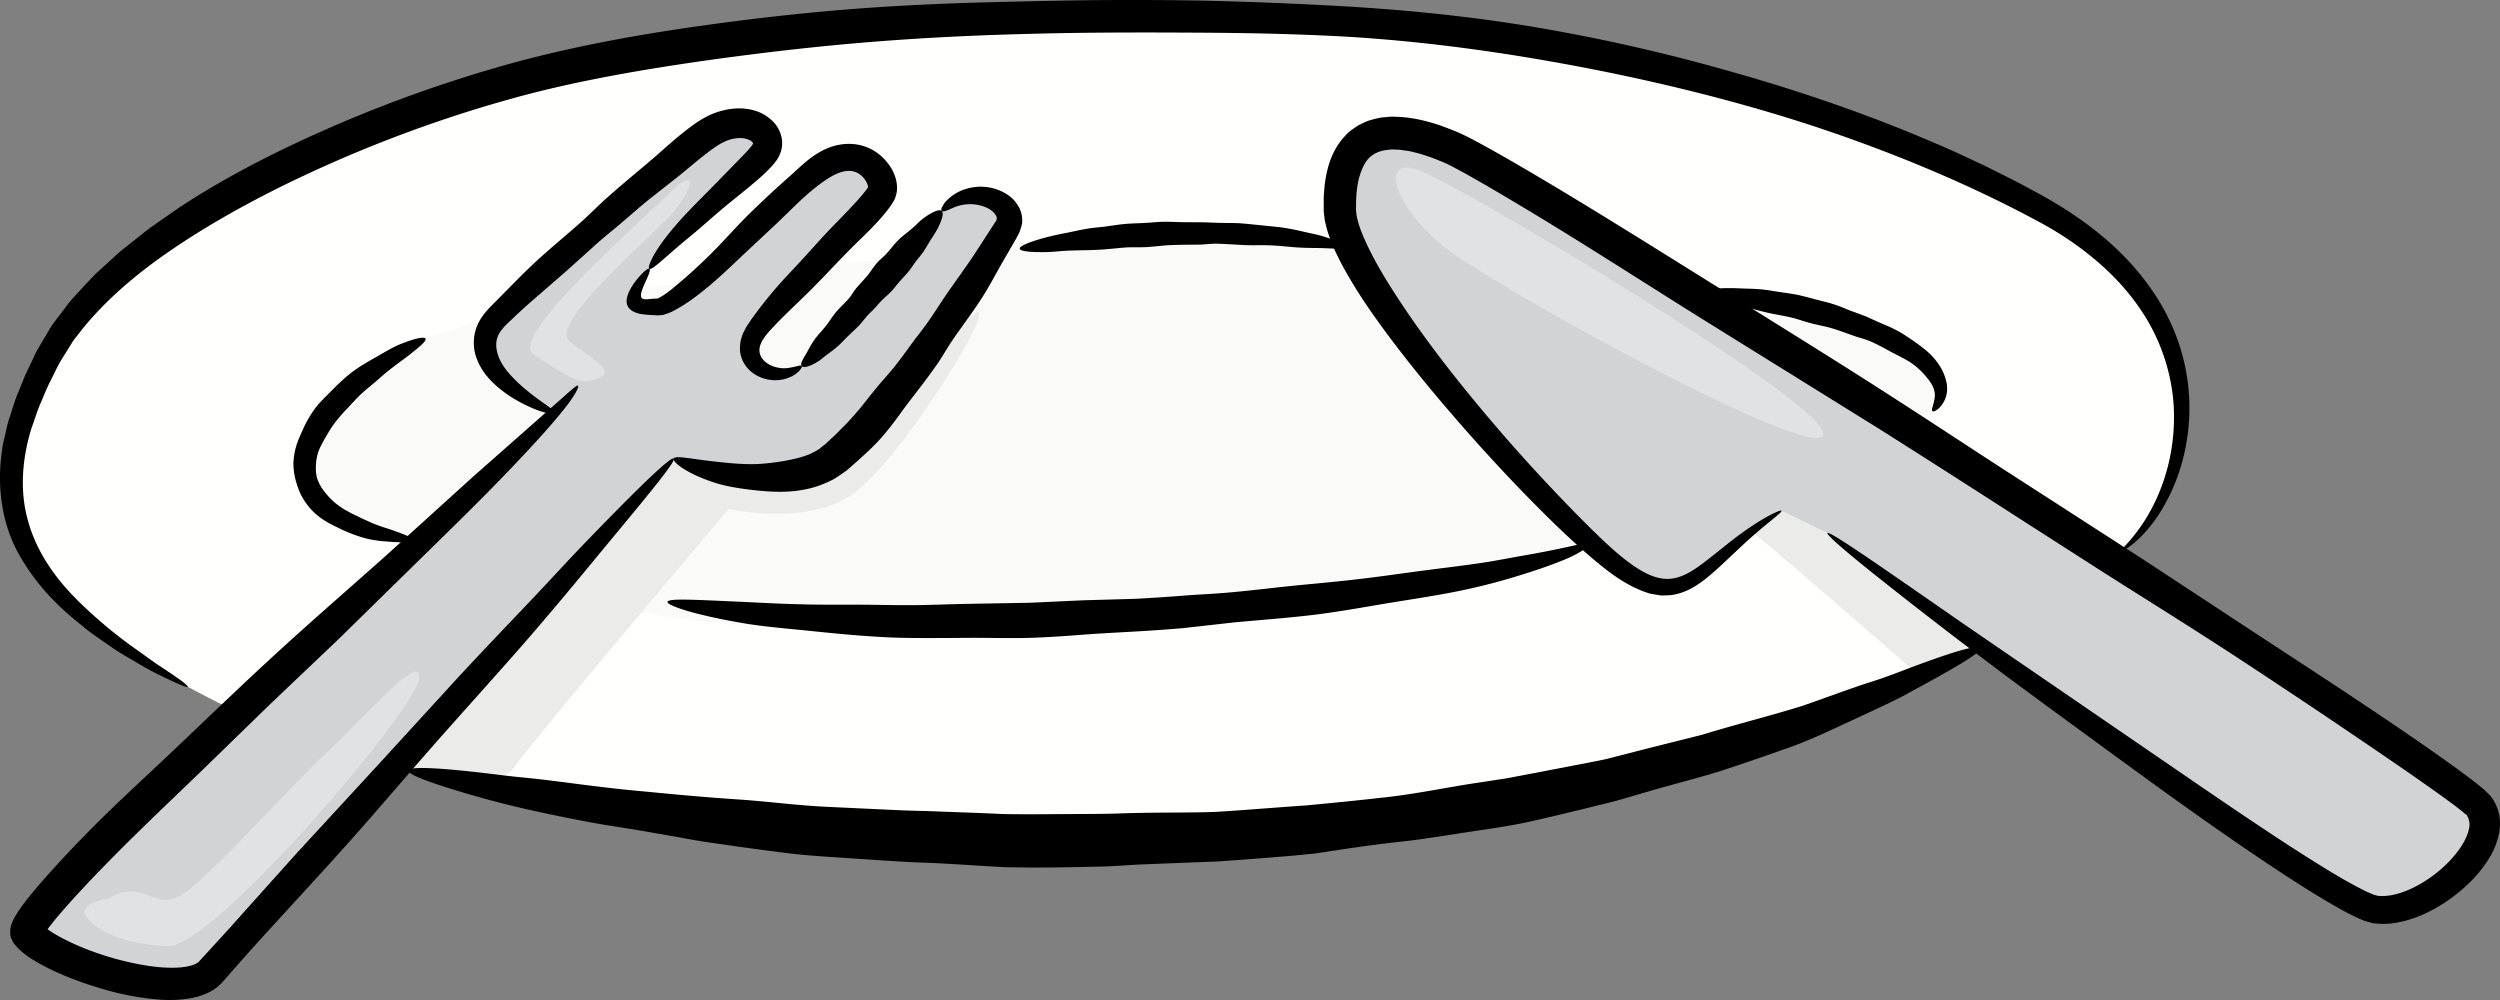 <svg width="120" height="48" fill="none" xmlns="http://www.w3.org/2000/svg"><rect width="100%" height="100%" fill="#808080" stroke="none"/><path d="M90.596 6.641c2.804 1.086 5.281 2.236 7.354 3.361 9.399 5.105 7.224 13.824 3.92 16.404l-4.59 3.586-2.227 1.116c-23.359 11.704-54.355 11.075-79.34 4.986C-.039 29.597-1.532 24.558 2.326 17.131 5.545 10.935 17.43 5.3 28.267 3.013 39.102.724 53.739.441 64.469 1.03c9.957.548 19.076 2.88 26.127 5.611z" fill="#FFFFFE"/><path d="M45.201 10.126c-1.44 1.605-5.456 6.432-6.72 7.44l6.72-7.44z" fill="#FFFFFE"/><path d="M81.554 14.107l-17.058-2.241s-5.425-1.565-15.55.075c0 0-20.212 1.24-28.522 4.311-7.35 3.667-10.077 9.344 3.766 10.596 8.055 6.823 47.779 1.843 52.086-.757l16.486-6.358c2.162-2.625-5.273-5.396-11.208-5.626z" fill="#FAFAF9"/><path d="M45.201 10.126l-6.568 7.32-.152.12c-1.263 1.008-3.206-.124-2.23-1.596S41.994 10 42.33 9.26c.335-.743-.968-2.605-3.013-1.174-2.045 1.43-6.536 6.692-7.758 6.645-1.222-.047-1.686.086-.387-1.827 1.3-1.913 5.085-4.786 5.58-5.673.493-.887-.992-2.001-2.72-.86-1.727 1.14-9.472 8.022-10.297 8.963-1.277 1.455.308 3.47 2.854 4.475-2.736 2.816-9.546 9.048-15.414 14.593-5.548 5.242-10.252 9.87-9.873 10.413.869 1.242 7.303 3.43 8.798 1.85 3.033-3.203 22.24-24.656 22.24-24.656 1.35.656 4.985 1.552 7.33.284 2.345-1.268 8.214-10.402 8.714-11.44.5-1.038-1.742-2.333-3.183-.727z" fill="#D2D3D4"/><path d="M20.203 37.3c2.087.171 3.999.343 4.52-.515.522-.859 10.257-12.358 10.257-12.358s3.65.858 5.91-.686c2.26-1.545 6.607-8.582 6.085-8.753-.522-.172-3.129 4.119-5.563 6.178-2.434 2.06-9.072.843-9.072.843L19.334 36.956l.87.343zm63.801-11.843C84.525 25.8 92 32.322 92 32.322l2.434-1.201-5.907-6.511-3.017-.097-1.507.944z" fill="#EBEBEA"/><path d="M118.974 38.654c-1.43-1.785-45.596-29.926-49.284-31.55-3.689-1.626-5.486-.46-5.374 3.002.113 3.462 9.933 14.464 13.332 17.066 3.4 2.602 4.017-.339 7.862-2.66l2.209 1.074s23.814 17.72 26.303 18.063c2.488.343 6.382-3.21 4.952-4.995z" fill="#D2D3D4"/><path d="M70.228 12.504c-3.209-2.05-4.26-5.178-2.075-4.315 2.184.863 18.683 10.68 19.339 12.513.655 1.834-11.691-4.638-17.264-8.198zm-44.61 4.513c-1.276-.801 5.031-6.286 6.446-7.683 1.415-1.397 1.258-.388.315.776-.944 1.164-6.132 5.432-5.031 6.286 1.1.854 2.282 1.457 1.336 1.785-.946.328-1.337-.078-3.066-1.164zm-20.383 26.1c1.662-.985 2.16.656 3.49-.165 1.33-.82 5.415-5.43 6.987-6.858 1.572-1.427 4.646-5.037 4.396-3.478-.248 1.559-9.887 12.88-12.048 12.797-2.16-.082-3.407-.738-3.905-1.394-.499-.657 1.08-.902 1.08-.902z" fill="#E1E2E3"/><path d="M4.546 39.614C5.79 38.372 7.06 37.22 8.27 36.071c1.75-1.658 3.411-3.264 5.022-4.738 1.876-1.716 3.67-3.265 5.27-4.696l4.116-3.73 3.691-3.258c.869-.754 1.3-1.18 1.37-1.14.082.05-.177.548-.81 1.312-.627.77-1.601 1.836-2.865 3.142-1.199 1.24-2.675 2.678-4.342 4.31L16.26 30.67l-3.282 3.12-3.335 3.242c-1.263 1.22-2.579 2.463-3.881 3.765-1.317 1.322-2.324 2.398-3.085 3.304l-.28.35-.096.127-.004.001-.014.014.004.011c-.02-.015.034.03.083.06l.139.093c.195.119.388.23.587.33.393.2.78.367 1.179.52.597.225 1.226.422 1.928.58.697.154 1.496.297 2.328.258.439-.026.88-.118 1.048-.32l1.336-1.46 3.336-3.722 3.88-4.212 3.924-4.288c1.307-1.408 2.541-2.688 3.645-3.855.867-.918 1.646-1.771 2.366-2.517 2.574-2.668 4.143-4.176 4.273-4.062.115.1-.937 1.399-2.8 3.641-1.094 1.318-2.445 2.983-4.07 4.864-1.372 1.587-2.95 3.317-4.626 5.218-1.295 1.47-2.634 3.055-4.075 4.67-1.515 1.7-3.138 3.434-4.778 5.252l-.865.977-.397.455c-.038.041-.05.063-.11.12l-.171.157a2.516 2.516 0 01-.358.238c-.481.248-.919.322-1.314.367a6.28 6.28 0 01-1.094.016c-1.514-.12-2.617-.45-3.666-.803a15.533 15.533 0 01-1.537-.628 10.083 10.083 0 01-.784-.417l-.203-.127c-.077-.048-.112-.075-.249-.172a3.147 3.147 0 01-.585-.565c-.067-.13-.158-.273-.167-.46a1.205 1.205 0 01.104-.558c.12-.293.39-.667.475-.781.124-.17.253-.335.388-.5.268-.333.558-.668.872-1.02a57.79 57.79 0 012.219-2.338zm37.599-28.992c-.462.508-.95.948-1.397 1.404-.647.656-1.243 1.305-1.831 1.89-.683.681-1.355 1.288-1.885 1.872-.57.595-.682.988-.499 1.337.12.227.372.39.611.47.242.077.48.098.672.068.389-.046.613-.166.666-.096.023.027.003.083-.064.17-.062.093-.185.194-.37.308-.19.09-.449.2-.776.203a1.834 1.834 0 01-1.092-.313c-.349-.228-.691-.708-.66-1.27.009-.135.015-.277.06-.402.034-.133.078-.262.143-.376l.092-.18c.032-.054.064-.099.097-.15.066-.096.132-.205.202-.295a20.95 20.95 0 011.178-1.487c.366-.423.773-.838 1.18-1.283.391-.423.784-.872 1.202-1.315.46-.488.953-.974 1.417-1.484.155-.168.284-.325.398-.461l.14-.183c.028-.045.03-.051.042-.062h-.002l-.001-.01c-.011-.032-.005-.06-.023-.1a.986.986 0 00-.288-.437.9.9 0 00-.423-.219c-.301-.062-.69.026-1.212.36a9.053 9.053 0 00-1.043.81c-.474.425-.919.878-1.366 1.305l-1.602 1.499c-.574.54-1.115 1.062-1.658 1.52-.581.482-1.133.903-1.762 1.224a2.523 2.523 0 01-.348.143c-.13.044-.28.054-.408.056-.23-.023-.728-.018-.995-.125-.22-.074-.406-.218-.451-.435-.042-.202.033-.396.101-.57.088-.173.183-.337.264-.44a2.73 2.73 0 01.22-.277c.262-.296.439-.426.497-.388.053.035.005.194-.118.467-.06.138-.14.306-.203.465-.047.145-.11.282-.072.432.036.098.18.107.29.098.132-.006.173-.027.48-.034.077-.012.423-.22.752-.496a26.513 26.513 0 001.923-1.751c.525-.527 1.048-1.122 1.632-1.71A51.048 51.048 0 0137.862 8.5c.541-.48.936-.888 1.446-1.178 1.176-.7 2.584-.533 3.395.631.102.153.198.322.273.558.043.112.065.26.081.42 0 .084.001.188-.013.292-.022.1-.052.205-.088.313a3.997 3.997 0 01-.174.304l-.181.245a9.223 9.223 0 01-.456.537z" fill="#000"/><path d="M42.357 20.95c-.387.449-.827.841-1.27 1.241-.17.143-.316.288-.498.428-.197.134-.393.282-.593.393-.4.205-.807.363-1.208.45-.938.21-1.801.15-2.55.07-.724-.08-1.364-.183-1.898-.352-1.393-.443-2.087-1.018-2-1.173.083-.155.755.012 1.913.14.547.06 1.197.139 1.924.132.47-.01.965-.069 1.468-.153.418-.081.849-.168 1.249-.34.177-.096.383-.179.518-.31.075-.063.15-.11.23-.181l.253-.24c.192-.163.384-.371.582-.568.201-.192.393-.416.588-.635.396-.446.672-.84.932-1.143.374-.466.679-.78.961-1.138.274-.337.534-.706.906-1.214.203-.27.449-.575.716-.957.319-.456.605-.92.907-1.355l1.077-1.529c.371-.552.713-1.092 1.026-1.576l.118-.183a1.39 1.39 0 01.089-.131c.029-.035.035-.076.048-.122 0-.048 0-.088-.031-.144a.874.874 0 00-.151-.195c-.215-.194-.51-.289-.768-.338a2.013 2.013 0 00-1.166.157c-.282.118-.456.206-.526.143-.057-.049-.004-.187.162-.42a2.15 2.15 0 011.074-.658 2.356 2.356 0 011.803.222c.219.131.432.294.614.585.161.245.23.551.206.86a3.048 3.048 0 01-.134.445l-.155.297-.613 1.058c-.326.561-.64 1.175-1.025 1.778-.404.635-.88 1.262-1.343 1.927-.342.5-.573.924-.807 1.257-.572.82-.926 1.248-1.47 1.965-.293.388-.617.88-1.158 1.506zm39.416-5.597c-2.553-1.594-5.03-3.193-7.476-4.685a160.32 160.32 0 00-2.633-1.576c-.435-.258-.87-.502-1.3-.746l-.639-.345c-.198-.099-.395-.2-.616-.281a6.703 6.703 0 00-.644-.24 5.253 5.253 0 00-.638-.182c-.212-.064-.414-.071-.62-.11-.192-.002-.396-.029-.567.002-.359.035-.642.144-.86.334-.221.186-.38.494-.493.845-.135.41-.189.889-.195 1.374 0 .118-.006.25-.002.357.016.094.008.174.035.28.038.202.108.421.182.64.338.888.832 1.77 1.35 2.605 1.046 1.676 2.196 3.222 3.332 4.652a83.914 83.914 0 006.328 7.05c.637.623 1.252 1.217 1.869 1.666.61.461 1.242.79 1.82.792.577.018 1.118-.299 1.589-.64.472-.346.898-.7 1.289-1.008 1.565-1.256 2.594-1.69 2.627-1.623.055.088-.718.58-1.944 1.727l-1.031.968c-.394.349-.817.754-1.428 1.073-.308.15-.67.283-1.065.293l-.297.009c-.097-.01-.194-.03-.292-.045-.097-.018-.2-.03-.295-.056l-.277-.097c-.735-.277-1.397-.726-2.019-1.229-1.18-.957-2.357-2.096-3.595-3.361a87.653 87.653 0 01-3.829-4.205 69.19 69.19 0 01-2.56-3.163c-.848-1.126-1.698-2.31-2.434-3.667-.304-.578-.6-1.173-.789-1.9l-.066-.277-.037-.31c-.014-.111-.016-.202-.014-.284v-.261c-.004-.173 0-.348.019-.528.017-.18.019-.356.058-.54.109-.717.351-1.531 1-2.192.145-.174.355-.29.54-.428.201-.102.412-.217.626-.276.214-.058.433-.123.642-.134l.32-.03c.103-.003.203.002.306.005.78.029 1.494.211 2.167.446.336.127.658.242.993.404.347.16.632.323.94.486 1.195.657 2.367 1.35 3.557 2.06 2.612 1.568 5.263 3.234 7.978 4.929 2.755 1.72 4.923 3.066 6.74 4.222 2.694 1.717 4.625 3 6.655 4.316l6.762 4.363 5.294 3.48c2.465 1.615 4.886 3.186 7.21 4.772.709.483 1.409.968 2.098 1.462.346.244.688.495 1.028.75.17.123.342.262.514.4.091.077.159.12.269.224.104.1.21.197.306.308.188.243.323.536.391.835.066.301.057.594.018.866a3.71 3.71 0 01-.561 1.378c-.511.78-1.157 1.383-1.864 1.884-.796.552-1.683.988-2.715 1.13a3.6 3.6 0 01-.802.006c-.128-.002-.303-.064-.45-.102-.16-.045-.237-.095-.359-.142-.442-.195-.813-.407-1.19-.62-1.484-.863-2.834-1.768-4.141-2.652-2.75-1.878-5.225-3.695-7.464-5.332-1.76-1.288-3.375-2.46-4.802-3.538a245.865 245.865 0 01-5.904-4.572c-1.351-1.09-2.052-1.713-2-1.781.046-.06.66.322 1.78 1.078 1.118.756 2.741 1.886 4.807 3.318l9.02 6.18c1.49 1.02 3.064 2.106 4.727 3.221.832.556 1.685 1.123 2.565 1.68.878.554 1.789 1.127 2.716 1.602l.268.136.254.106c.039.016.093.043.12.048l.081.02c.043.024.13.025.207.032.319.013.676-.055 1.028-.173.709-.245 1.405-.684 1.995-1.22.579-.53 1.101-1.218 1.224-1.832a.819.819 0 00-.125-.683c-.075-.027-.106-.08-.165-.128l-.257-.2c-.166-.134-.353-.268-.538-.403-1.562-1.13-3.23-2.256-4.915-3.399a464.629 464.629 0 00-5.186-3.45c-2.646-1.725-4.776-3.034-6.556-4.175-4.38-2.8-6.787-4.373-10.72-6.855l-8.275-5.138z" fill="#000"/><path d="M33.36 2.98c-3.033.443-5.979.972-8.784 1.75A63.413 63.413 0 0013.35 9.027c-1.974.989-3.824 2.05-5.483 3.22-1.658 1.164-3.11 2.467-4.188 3.901-.148.164-.248.35-.362.53l-.335.535c-.224.352-.393.758-.589 1.127-.186.378-.332.76-.497 1.133-.148.375-.265.753-.397 1.12-.451 1.486-.527 2.938-.206 4.21.405 1.666 1.403 2.985 2.396 3.98a22.347 22.347 0 002.79 2.347c.412.288.77.556 1.09.774.324.211.596.393.814.543.435.302.651.479.63.519-.022.037-.245-.043-.66-.232-.41-.195-1.03-.468-1.78-.923-.375-.226-.81-.454-1.248-.77-.444-.308-.942-.624-1.427-1.042-.997-.787-2.092-1.824-2.932-3.293-.82-1.38-1.155-3.245-.863-5.114.018-.238.09-.463.137-.698.057-.232.099-.473.17-.703.157-.455.279-.938.48-1.39l.28-.694c.099-.232.213-.456.32-.686.114-.23.205-.463.341-.693l.41-.696c.092-.15.178-.305.275-.452l.32-.42c.217-.278.422-.575.658-.844.49-.518.962-1.08 1.52-1.557.273-.246.54-.505.826-.744l.88-.7.447-.351.468-.328.947-.66c2.175-1.437 4.6-2.683 7.177-3.813a64.867 64.867 0 017.838-2.852c3.03-.897 6.238-1.52 9.512-1.996 3.327-.48 5.951-.743 8.168-.91C44.57.168 46.962.116 49.456.06c2.38-.053 4.854-.09 8.296-.03 1.851.043 3.981.119 6.526.259 3.045.169 6.023.47 8.893.93a86.93 86.93 0 019.988 2.239c3.525.993 6.809 2.155 9.79 3.443.793.328 1.55.701 2.3 1.045.736.374 1.467.72 2.159 1.107 1.4.727 2.722 1.586 3.817 2.557a12.732 12.732 0 012.189 2.49c.584.884 1.008 1.81 1.276 2.721a9.694 9.694 0 01.249 4.48 9.245 9.245 0 01-1.146 3.12c-.466.781-.956 1.296-1.312 1.604-.357.31-.589.408-.609.382-.065-.074.545-.517 1.231-1.677a9.187 9.187 0 00.935-2.268 9.59 9.59 0 00.278-3.269 9.298 9.298 0 00-1.67-4.483c-1.017-1.466-2.527-2.775-4.364-3.836-3.177-1.757-6.978-3.412-11.196-4.809-3.268-1.073-6.804-1.982-10.532-2.72-3.92-.769-8.058-1.378-12.355-1.608-3.229-.162-5.79-.164-7.953-.175-2.66-.008-4.725.007-6.719.061-1.994.05-3.917.124-6.288.284-2.562.178-5.65.465-9.879 1.072zm16.141 38.662l-1.266-.015-1.25-.074c-.829-.052-1.646-.105-2.453-.14-1.168-.034-2.308-.124-3.423-.195-1.114-.081-2.204-.13-3.255-.26a148.29 148.29 0 01-3.533-.481 32.742 32.742 0 01-1.655-.273l-1.575-.276c-.99-.176-1.936-.3-2.818-.47a78.433 78.433 0 01-2.472-.5 47.646 47.646 0 01-4.61-1.24c-1.061-.346-1.621-.598-1.591-.734.028-.126.556-.15 1.508-.086.476.032 1.058.087 1.736.163.678.072 1.45.184 2.319.264 1.645.158 3.59.48 5.815.67 1.436.142 2.981.283 4.62.39 1.378.097 2.812.294 4.312.353l2.187.103c.74.034 1.492.075 2.255.085l2.554.094 1.302.056c.436.01.876.007 1.317.009l2.423-.013c.726-.005 1.375-.007 1.969-.033 1.762-.053 3.046-.02 4.382-.066 1.273-.073 2.594-.189 4.434-.316.986-.097 2.123-.199 3.479-.356 1.621-.159 3.178-.501 4.71-.728l1.389-.212 1.354-.257 2.628-.506.714-.143c.235-.052.466-.117.696-.174l1.361-.35 2.606-.654c1.747-.532 3.397-.94 4.858-1.4 1.136-.393 2.166-.782 3.108-1.092.85-.257 1.582-.556 2.232-.799.65-.242 1.21-.44 1.671-.59.924-.299 1.453-.407 1.513-.29.105.203-1.292.998-3.783 2.344-.74.378-1.592.76-2.525 1.2-.938.425-1.95.93-3.097 1.312-.959.345-1.983.69-3.058 1.047-1.08.34-2.232.62-3.415.967l-1.393.406c-.47.138-.957.242-1.444.367-.977.24-1.98.484-3.01.712-1.083.234-2.208.372-3.346.554l-1.724.26c-.58.087-1.17.136-1.76.211-.884.108-1.674.225-2.39.334l-1.024.153-.932.091a241.27 241.27 0 01-3.694.285l-3.467.136c-.708.021-1.488.106-2.388.115-.899.022-1.918.042-3.1.042z" fill="#000"/><path d="M55.058 11.859c-.336.02-.669-.002-.99.018-.464.032-.907.092-1.329.11-.49.028-.952.026-1.37.04-.403.013-.762.062-1.078.072-.822.017-1.324-.035-1.345-.16-.02-.115.372-.29 1.063-.49.327-.094.723-.185 1.175-.269.292-.058.604-.133.939-.19.28-.053.579-.074.887-.11.294-.037.598-.09.912-.122.345-.037.705-.036 1.07-.06.371-.021.662-.055.909-.053.366-.003.632.018.91.021l.922.003.725.027c.337.01.669.004.99.017.393.024.77.072 1.132.104.404.05.79.07 1.146.133.377.06.722.142 1.034.215.244.052.47.1.668.156.71.21 1.102.43 1.068.543-.03.1-.354.073-.922.05-.333-.015-.753-.005-1.231-.033-.404-.02-.85-.085-1.34-.102-.377-.02-.779.001-1.196-.012-.437-.022-.895-.052-1.367-.07-.354-.004-.634.041-.87.044-.582.007-.904.004-1.425.026-.28.01-.618.06-1.087.092zM15.13 19.594c.223-.292.485-.537.726-.78.347-.354.687-.68 1.04-.95.414-.312.838-.544 1.213-.757.362-.208.683-.4.979-.533.78-.332 1.281-.429 1.336-.32.057.11-.27.385-.823.818-.263.205-.588.428-.935.706-.227.177-.454.388-.7.597-.209.175-.43.352-.645.552-.201.194-.399.406-.596.622a9.293 9.293 0 00-.65.74c-.203.27-.326.497-.436.683-.158.277-.27.476-.352.695a2.317 2.317 0 00-.124.733 1.75 1.75 0 00.059.558c.085.247.209.474.38.674.192.25.427.481.693.665.146.105.298.198.456.277.15.089.31.157.46.23.157.083.317.15.468.219.15.072.298.135.443.184.224.087.436.148.626.21.673.24 1.082.39 1.062.516-.015.1-.35.116-.937.082l-.583-.043c-.213-.03-.449-.06-.696-.12a7.013 7.013 0 01-1.35-.513c-.373-.174-.778-.385-1.139-.714a3.048 3.048 0 01-.854-1.378 3.16 3.16 0 01-.167-1.037c.043-.699.21-1.045.447-1.574a5.52 5.52 0 01.6-1.042zm34.353 11.022c-.98.028-1.94-.002-2.873 0-1.35.007-2.646.028-3.87-.018-1.427-.065-2.753-.2-3.953-.325-1.16-.115-2.206-.205-3.103-.359-2.338-.395-3.68-.856-3.645-1.024.034-.176 1.22-.106 3.228-.017.953.04 2.09.113 3.38.138.834.024 1.734.005 2.684.015.8.002 1.638.03 2.508.02.833-.002 1.695-.045 2.58-.06l3.008-.053 2.552-.118 2.55-.073a101.08 101.08 0 002.582-.174c.577-.04 1.242-.068 2.033-.141.944-.087 1.865-.2 2.763-.294 1.095-.111 2.156-.2 3.166-.32 1.132-.127 2.2-.289 3.2-.418 1.056-.14 2.037-.253 2.916-.388.692-.104 1.317-.234 1.88-.33a47.671 47.671 0 002.334-.459c.54-.114.817-.21.872-.128.038.054-.133.245-.53.46-.392.23-.999.465-1.779.737-.917.311-2.074.672-3.44.976-1.15.257-2.451.453-3.853.68-1.084.18-2.228.392-3.432.547-1.266.16-2.594.257-3.96.381l-2.511.281c-1.683.143-2.618.174-4.126.267-.815.05-1.797.15-3.161.197zm37.405-15.11c-.292-.078-.572-.181-.853-.252-.406-.099-.803-.155-1.173-.24-.431-.097-.83-.22-1.197-.3-.355-.078-.679-.113-.957-.178-.722-.166-1.159-.3-1.154-.43.004-.113.388-.223 1.047-.266.313-.02.685-.009 1.107.01.273.008.569.014.88.044.26.028.53.076.81.12.27.038.551.075.836.128.313.066.63.154.955.24.33.085.593.148.809.216.32.104.544.205.782.299.227.085.468.167.796.297l.612.275c.288.122.573.24.839.382.326.169.621.375.904.572.314.227.615.448.855.719.253.284.453.592.562.92.049.124.072.258.102.376.006.128.026.247.006.36a1.318 1.318 0 01-.39.8c-.157.13-.257.173-.303.136-.098-.067.091-.333.111-.762 0-.253-.115-.519-.343-.797a3.592 3.592 0 00-.777-.744c-.268-.178-.577-.33-.9-.497-.338-.177-.686-.383-1.073-.548-.288-.124-.538-.173-.735-.246-.49-.167-.756-.28-1.205-.408-.242-.07-.545-.119-.953-.226zm-53.82-9.358c.285-.215.597-.43.98-.617.381-.174.8-.29 1.238-.322.627-.039 1.334.106 1.855.663.253.266.444.704.396 1.131-.017.21-.1.421-.192.586a2.55 2.55 0 01-.267.353c-.39.431-.765.733-1.13 1.04l-1.044.848c-.633.521-1.17 1.016-1.657 1.42-1.28 1.039-1.934 1.738-2.076 1.653-.127-.072.235-.892 1.19-2.002.444-.53 1.025-1.114 1.676-1.77l1.33-1.36c.193-.2.393-.4.57-.597l.119-.142c.043-.05.048-.074.077-.11.029-.037.001-.026.019-.036l-.007-.018s-.034-.08-.17-.145a1.069 1.069 0 00-.505-.094c-.219.009-.465.06-.71.182a2.833 2.833 0 00-.373.21c-.137.1-.27.183-.412.297-.57.434-1.008.823-1.389 1.127l-1.421 1.118c-.41.33-.819.695-1.4 1.19-.311.267-.684.558-1.107.932l-1.466 1.32-1.706 1.48c-.302.267-.59.534-.863.79-.137.13-.271.257-.382.37-.066.06-.099.112-.14.163-.039.052-.088.1-.11.155-.285.423-.185.98.084 1.46.212.375.513.676.783.943 1.015.937 1.831 1.296 1.758 1.457-.04.103-.726.002-1.786-.593a5.768 5.768 0 01-.996-.702c-.34-.303-.7-.69-.925-1.248a2.147 2.147 0 010-1.655c.113-.277.303-.54.484-.74.185-.205.358-.37.539-.556.555-.554 1.122-1.152 1.751-1.737.663-.613 1.39-1.213 2.12-1.854.541-.483.941-.898 1.305-1.221.893-.795 1.414-1.204 2.228-1.903.446-.375.941-.86 1.732-1.466zm9.019 6.482c.143-.164.317-.297.46-.45.203-.221.373-.457.567-.65.228-.224.48-.4.685-.58.2-.172.353-.348.523-.47.441-.32.767-.454.88-.353.107.093.035.381-.172.799-.099.197-.244.412-.401.66-.101.16-.198.345-.322.522-.104.149-.232.289-.35.447-.114.15-.217.317-.343.474-.14.172-.3.333-.453.508-.154.179-.263.33-.37.444-.16.17-.298.274-.425.398-.12.118-.23.254-.395.433-.09.095-.206.194-.326.328-.143.16-.269.33-.409.48-.172.182-.357.342-.522.505-.188.18-.35.365-.526.518-.186.161-.373.294-.541.418-.133.098-.237.2-.355.273-.413.264-.726.344-.81.233-.08-.103.033-.278.22-.598.112-.183.228-.439.41-.686.151-.214.359-.415.553-.665.151-.19.282-.419.455-.626.181-.216.405-.415.608-.643.149-.173.232-.34.329-.459.237-.291.393-.433.606-.693.116-.14.225-.336.425-.566z" fill="#000"/></svg>